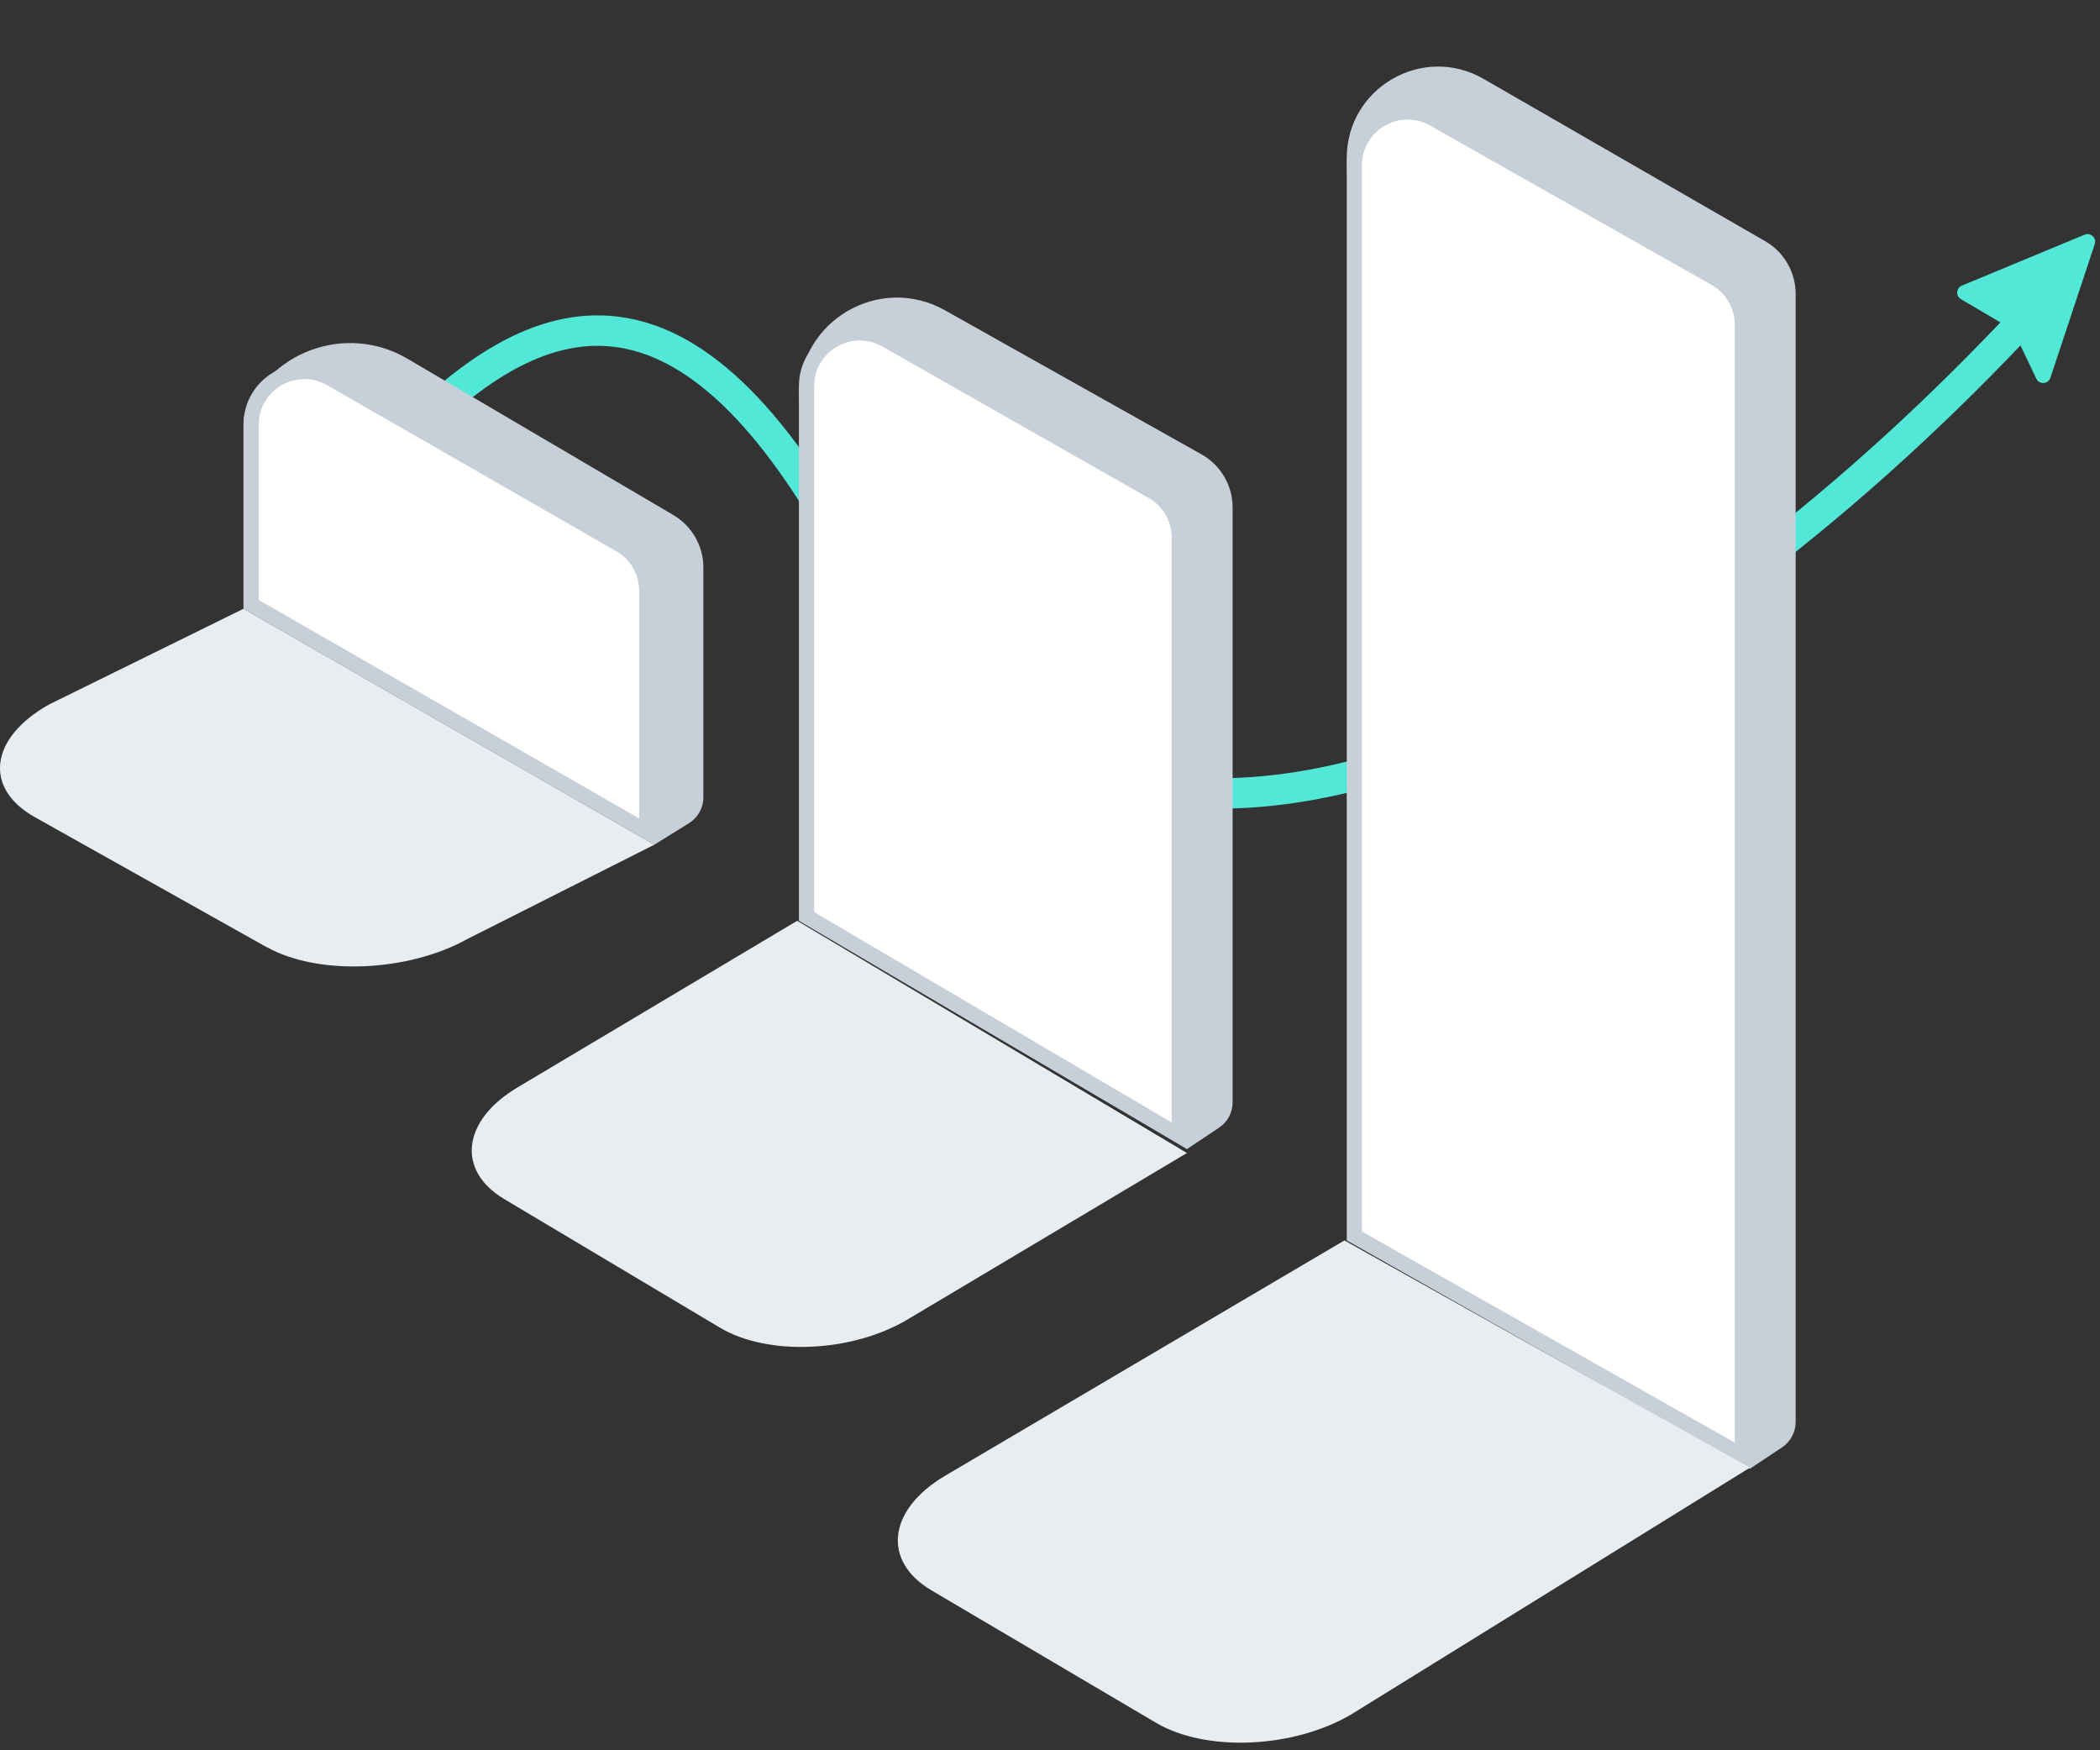<?xml version="1.0" encoding="UTF-8"?> <svg xmlns="http://www.w3.org/2000/svg" width="138" height="115" viewBox="0 0 138 115" fill="none"><rect x="0" y="0" width="138" height="115" fill="#333333" stroke="none"/><path d="M136.989 15.419C137.385 15.255 137.79 15.633 137.655 16.039L134.74 24.821C134.598 25.249 134.008 25.285 133.814 24.879L132.773 22.696C122.067 33.94 107.628 45.64 93.457 50.631C86.145 53.206 78.823 54.023 72.1 51.98C65.352 49.93 59.351 45.042 54.625 36.484C49.272 26.791 44.376 23.081 39.948 22.747C35.489 22.41 30.97 25.444 26.241 30.671L24.759 29.329C29.529 24.056 34.627 20.34 40.1 20.753C45.605 21.169 50.959 25.711 56.375 35.518C60.899 43.709 66.523 48.196 72.682 50.067C78.865 51.946 85.73 51.233 92.793 48.745C106.59 43.886 120.828 32.369 131.454 21.182L128.863 19.656C128.508 19.447 128.545 18.922 128.926 18.764L136.989 15.419Z" fill="#51E8D8"></path><path d="M16 27.5C17.555 23.094 22.743 21.2 26.771 23.567L44.249 33.84C45.471 34.559 46.222 35.871 46.222 37.289V52.387C46.222 53.079 45.865 53.722 45.277 54.087L43 55.5L19 37.999L16 27.5Z" fill="#C7CFD8"></path><path d="M52.5 26C52.5 21.077 57.799 17.975 62.092 20.385L78.958 29.854C80.219 30.562 81 31.895 81 33.342V72.43C81 73.098 80.666 73.723 80.109 74.094L78 75.5L55.5 58.5L52.5 26Z" fill="#C7CFD8"></path><path d="M88.5 10.383C88.5 5.766 93.496 2.879 97.496 5.184L115.997 15.846C117.236 16.56 118 17.881 118 19.312V93.43C118 94.099 117.666 94.723 117.109 95.094L115 96.5L91.5 79.5L88.5 10.5V10.383Z" fill="#C7CFD8"></path><path d="M16.5 27.908C16.5 25.218 19.409 23.534 21.742 24.873L40.742 35.78C41.829 36.404 42.5 37.563 42.5 38.816V54.636L16.5 39.709V27.908Z" fill="white" stroke="#C7CFD8"></path><path d="M53 25.376C53 22.692 55.897 21.006 58.23 22.333L75.731 32.284C76.825 32.906 77.5 34.069 77.5 35.327V74.625L53 60.214V25.376Z" fill="white" stroke="#C7CFD8"></path><path d="M89 10.86C89 8.18 91.891 6.494 94.224 7.814L112.724 18.286C113.821 18.907 114.5 20.071 114.5 21.332V95.643L89 81.209V10.86Z" fill="white" stroke="#C7CFD8"></path><path d="M17.502 62.221L2.283 53.686C-1.101 51.786 -0.671 48.468 3.228 46.285L16 40L43 55.5L30.728 61.688C26.811 63.871 20.902 64.121 17.519 62.221H17.502Z" fill="#E8EDF1"></path><path d="M75.972 113.196L61.214 104.495C57.932 102.557 58.349 99.175 62.13 96.949L88.349 81.5L115 96.429L88.782 112.652C84.984 114.879 79.254 115.134 75.972 113.196Z" fill="#E8EDF1"></path><path d="M47.311 87.233L33.128 78.779C29.974 76.897 30.374 73.611 34.008 71.448L52.386 60.5L78 75.757L59.622 86.705C55.972 88.868 50.465 89.116 47.311 87.233Z" fill="#E8EDF1"></path></svg> 